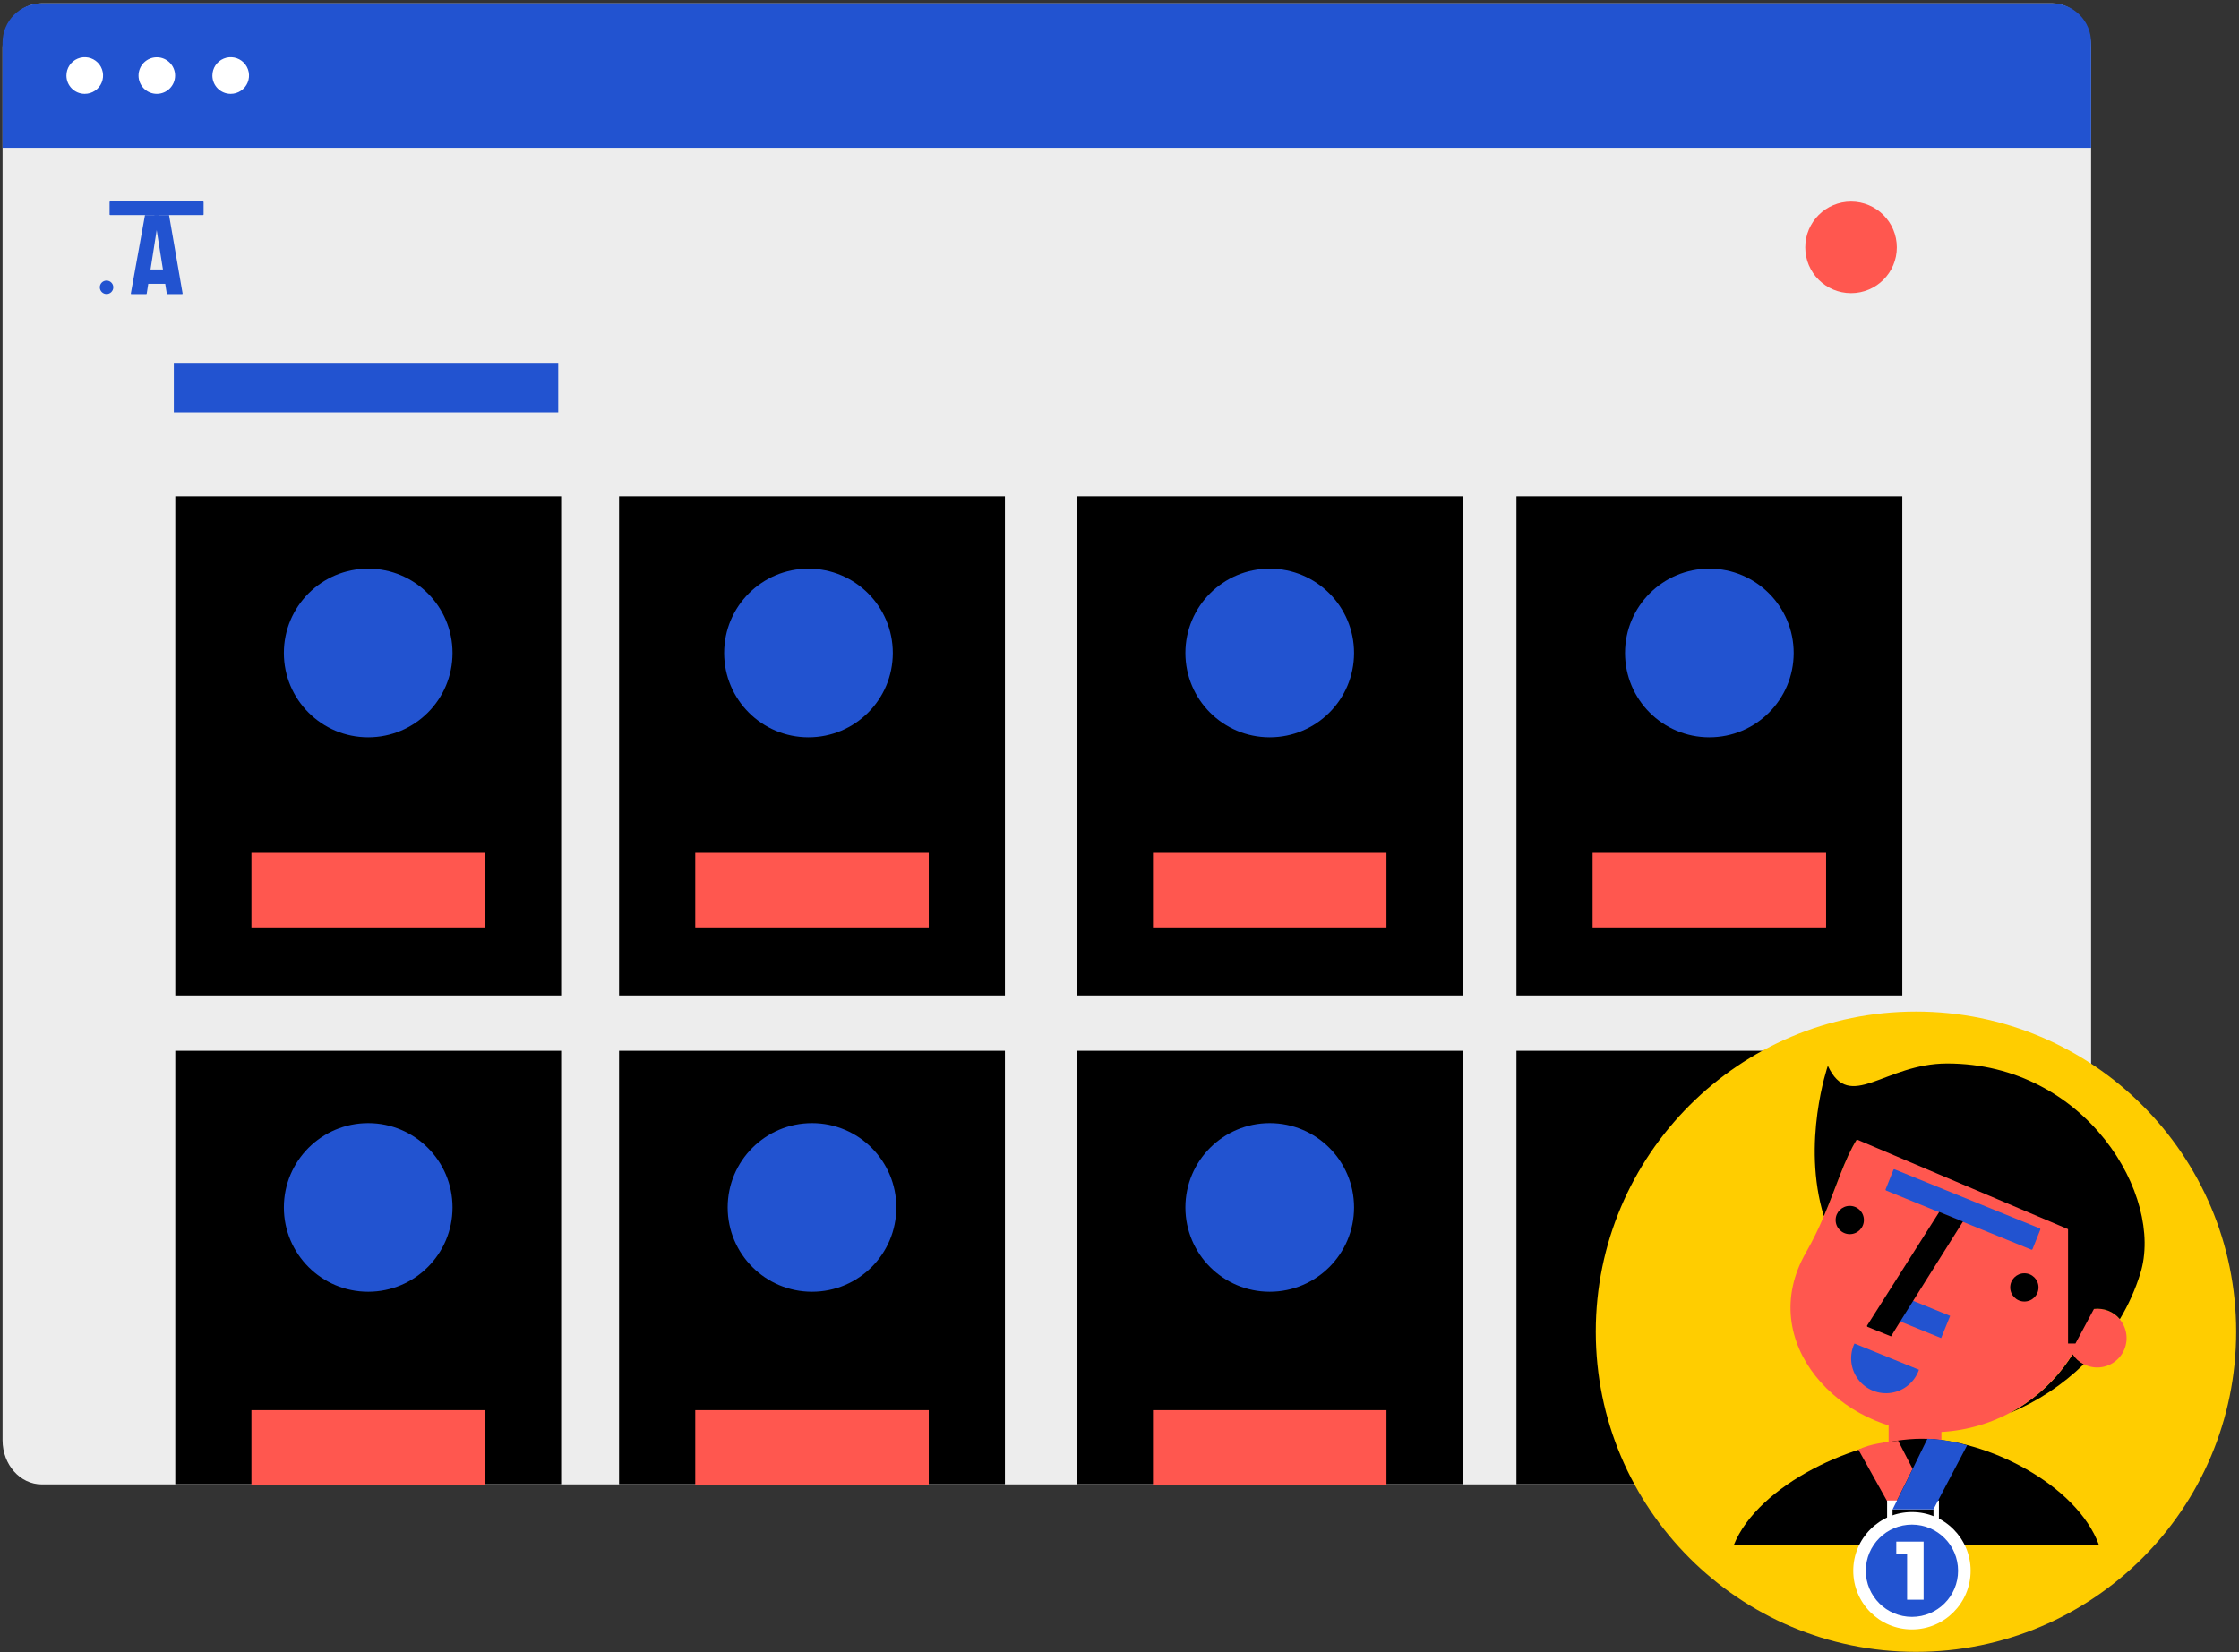 <svg xmlns="http://www.w3.org/2000/svg" width="592" height="437" viewBox="0 0 592 437">
    <rect x="0" y="0" width="592" height="437" fill="#333333" stroke="none"/>
    <g fill="none" fill-rule="evenodd">
        <g>
            <g>
                <g transform="translate(-736, -462) translate(736, 462)">
                    <path fill="#EDEDED" d="M552.895 12.557v368.34c0 6.453-4.65 11.677-10.385 11.677H11.062c-5.736 0-10.386-5.224-10.386-11.676V12.557C.676 6.104 5.326.881 11.062.881H542.51c5.735 0 10.385 5.264 10.385 11.676z"/>
                    <path fill="#2253D0" d="M552.895 11.266v27.818H.676V11.266C.676 5.531 5.326.881 11.062.881H542.51c2.754 0 5.396 1.094 7.343 3.042 1.948 1.947 3.042 4.589 3.042 7.343z"/>
                    <path fill="#FFF" d="M17.565 19.983c-.004-1.962 1.175-3.732 2.986-4.485 1.812-.752 3.898-.338 5.285 1.049 1.386 1.387 1.8 3.473 1.048 5.284-.753 1.811-2.523 2.99-4.484 2.986-2.67 0-4.835-2.165-4.835-4.834zM36.626 19.983c0-2.67 2.165-4.835 4.834-4.835 2.67 0 4.835 2.165 4.835 4.835s-2.165 4.834-4.835 4.834c-1.282 0-2.511-.51-3.418-1.416-.907-.907-1.416-2.136-1.416-3.418zM56.158 19.983c-.004-1.96 1.174-3.73 2.984-4.484 1.81-.753 3.895-.34 5.283 1.044 1.387 1.385 1.804 3.47 1.054 5.28-.749 1.812-2.516 2.994-4.476 2.994-1.284.003-2.517-.506-3.425-1.412-.91-.907-1.42-2.139-1.42-3.422z"/>
                    <circle cx="489.424" cy="65.417" r="12.106" fill="#FF574F"/>
                    <path fill="#2253D0" d="M36.831 71.255H45.998V75.055H36.831z"/>
                    <circle cx="28.176" cy="75.977" r="1.782" fill="#2253D0"/>
                    <rect width="24.858" height="3.595" x="28.975" y="53.28" fill="#2253D0" rx=".15"/>
                    <path fill="#2253D0" d="M38.337 56.875l-3.739 20.73c0 .123 0 .174.133.174h3.913c.062.001.118-.035.143-.092l3.268-20.812h-3.718z"/>
                    <path fill="#2253D0" d="M44.093 77.605c0 .123.082.174.174.174h3.871c.123 0 .164-.05.144-.174l-3.585-20.73h-3.902l3.298 20.73zM45.957 95.949H147.601V109.049H45.957z"/>
                    <path fill="#000" d="M46.346 131.274H148.369V263.276H46.346zM163.681 131.274H265.704V263.276H163.681zM284.713 131.274H386.736V263.276H284.713zM400.952 131.274H502.975V263.276H400.952z"/>
                    <circle cx="97.352" cy="172.694" r="22.297" fill="#2253D0"/>
                    <circle cx="451.958" cy="172.694" r="22.297" fill="#2253D0"/>
                    <path fill="#FF574F" d="M66.482 225.554H128.222V245.281H66.482zM183.827 225.554H245.567V245.281H183.827z"/>
                    <circle cx="335.719" cy="172.694" r="22.297" fill="#2253D0"/>
                    <circle cx="213.765" cy="172.694" r="22.297" fill="#2253D0"/>
                    <path fill="#FF574F" d="M304.849 225.554H366.589V245.281H304.849zM421.088 225.554H482.828V245.281H421.088z"/>
                    <path fill="#000" d="M46.346 277.902H148.369V392.523H46.346zM163.681 277.902H265.704V392.523H163.681zM284.713 277.902H386.736V392.523H284.713zM400.952 277.902H502.975V392.523H400.952z"/>
                    <circle cx="214.697" cy="319.322" r="22.297" fill="#2253D0"/>
                    <circle cx="97.352" cy="319.322" r="22.297" fill="#2253D0"/>
                    <path fill="#FF574F" d="M66.482 372.94H128.222V392.667H66.482zM183.827 372.94H245.567V392.667H183.827z"/>
                    <circle cx="335.719" cy="319.322" r="22.297" fill="#2253D0"/>
                    <path fill="#FF574F" d="M304.849 372.94H366.589V392.667H304.849z"/>
                </g>
                <g transform="translate(-736, -462) translate(736, 462) translate(420.955, 267.322)">
                    <circle cx="85.635" cy="84.867" r="84.662" fill="#FFCD00"/>
                    <path d="M125.836 92.682c-.39.563-.779 1.106-1.198 1.649.42-.543.809-1.127 1.198-1.65zM132.186 78.937c.154-.594.297-1.188.42-1.782-.123.594-.266 1.188-.42 1.782zM133.036 74.922c-.092.604-.215 1.208-.338 1.802.123-.594.246-1.198.338-1.802zM127.096 90.767c-.37.594-.748 1.167-1.137 1.74.389-.573.768-1.146 1.137-1.74z"/>
                    <path fill="#000" d="M124.638 94.33c.42-.542.809-1.085 1.198-1.648l.123-.174c.389-.574.768-1.147 1.137-1.741.723 1.133 1.734 2.056 2.929 2.673-5.615 5.48-12.219 9.845-19.46 12.864 5.49-2.943 10.288-7.025 14.073-11.973zM132.698 76.724l-.092.43.092-.43z"/>
                    <path fill="#FF574F" d="M56.578 63.87c1.76-3.086 3.33-6.278 4.701-9.556 7.119-16.725 8.389-30.101 28.678-30.101 12.806 0 24.965 5.63 33.249 15.395 8.284 9.766 11.856 22.68 9.769 35.314-.093.604-.215 1.208-.338 1.802l-.093.43c-.122.595-.266 1.189-.42 1.783 3.254-.611 6.537.908 8.177 3.783 1.64 2.875 1.277 6.474-.905 8.964-2.181 2.49-5.701 3.322-8.767 2.073-.225-.092-.45-.205-.666-.317-1.195-.617-2.205-1.54-2.929-2.673-.369.594-.747 1.167-1.137 1.74l-.123.175c-.389.563-.778 1.106-1.198 1.649-8.246 10.793-21.056 17.122-34.64 17.115-24.027 0-47.093-23.7-33.358-47.576z"/>
                    <path fill="#000" d="M125.98 92.508l-.124.174.123-.174z"/>
                    <path fill="#2253D0" d="M86.424 94.925c-1.113 3.225-3.916 5.573-7.287 6.1-3.371.529-6.759-.848-8.804-3.579-2.046-2.73-2.417-6.368-.962-9.455l17.053 6.934z"/>
                    <circle cx="114.293" cy="73.15" r="3.738" fill="#000"/>
                    <circle cx="68.131" cy="55.328" r="3.738" fill="#000"/>
                    <path fill="#2253D0" d="M80.002 41.932c-.064-.027-.136-.027-.2 0-.063.027-.113.079-.138.143l-2.048 5.121c-.027.067-.026.141.003.207.029.065.083.116.15.141L91.77 53.26l10.437 4.24 13.899 5.653c.065.028.138.028.204 0 .065-.026.117-.078.144-.143l2.048-5.121c.057-.136-.007-.292-.143-.348"/>
                    <path fill="#2253D0" d="M83.218 73.078L89.558 73.078 89.558 88.39 83.218 88.39z" transform="translate(86.388, 80.734) rotate(-67.87) translate(-86.388, -80.734)"/>
                    <path fill="#000" d="M98.059 55.738l-6.268-2.55-19.071 30.04c-.072.174 0 .297.112.359l6.146 2.489h.092c-.092-.041 18.989-30.338 18.989-30.338z"/>
                    <path fill="#FF574F" d="M78.404 107.922H92.364V118.431H78.404z"/>
                    <path fill="#000" d="M62.334 14.534c5.797 12.444 14.923-.605 31.536-.605 36.76 0 57.408 35.121 51.098 55.482-1.313 4.25-3.135 8.326-5.428 12.138-1.683-1.998-4.26-3.011-6.852-2.694l-4.886 9.136h-1.956V57.746l-55.85-23.711c-3.33 5.336-5.378 12.444-8.717 20.28-5.971-19.491 1.055-39.781 1.055-39.781zM87.14 113.176c-17.083 0-43.252 12.066-49.684 28.136h96.574c-5.87-16.07-29.815-28.136-46.89-28.136z"/>
                    <path fill="#FF574F" d="M79.46 131.848l5.294-10.683-3.84-7.476c-3.503.47-7.006.717-10.509 2.355l8.839 15.855.215-.051z"/>
                    <path fill="#FFF" d="M91.709 129.503L78.025 129.503 78.025 129.513 78.005 129.513 78.005 134.603 79.439 134.603 79.439 131.858 90.265 131.858 90.265 134.593 91.699 134.593z"/>
                    <circle cx="84.57" cy="148.082" r="15.517" fill="#FFF"/>
                    <circle cx="84.57" cy="148.082" r="12.198" fill="#2253D0"/>
                    <path fill="#FFF" d="M87.653 140.38L87.653 155.743 83.29 155.743 83.29 143.749 80.432 143.749 80.432 140.38z"/>
                    <path fill="#2253D0" d="M88.657 113.176l-3.903 7.99-5.295 10.682h10.795l8.9-16.92c-3.406-1.042-6.936-1.631-10.497-1.752z"/>
                </g>
            </g>
        </g>
    </g>
</svg>
